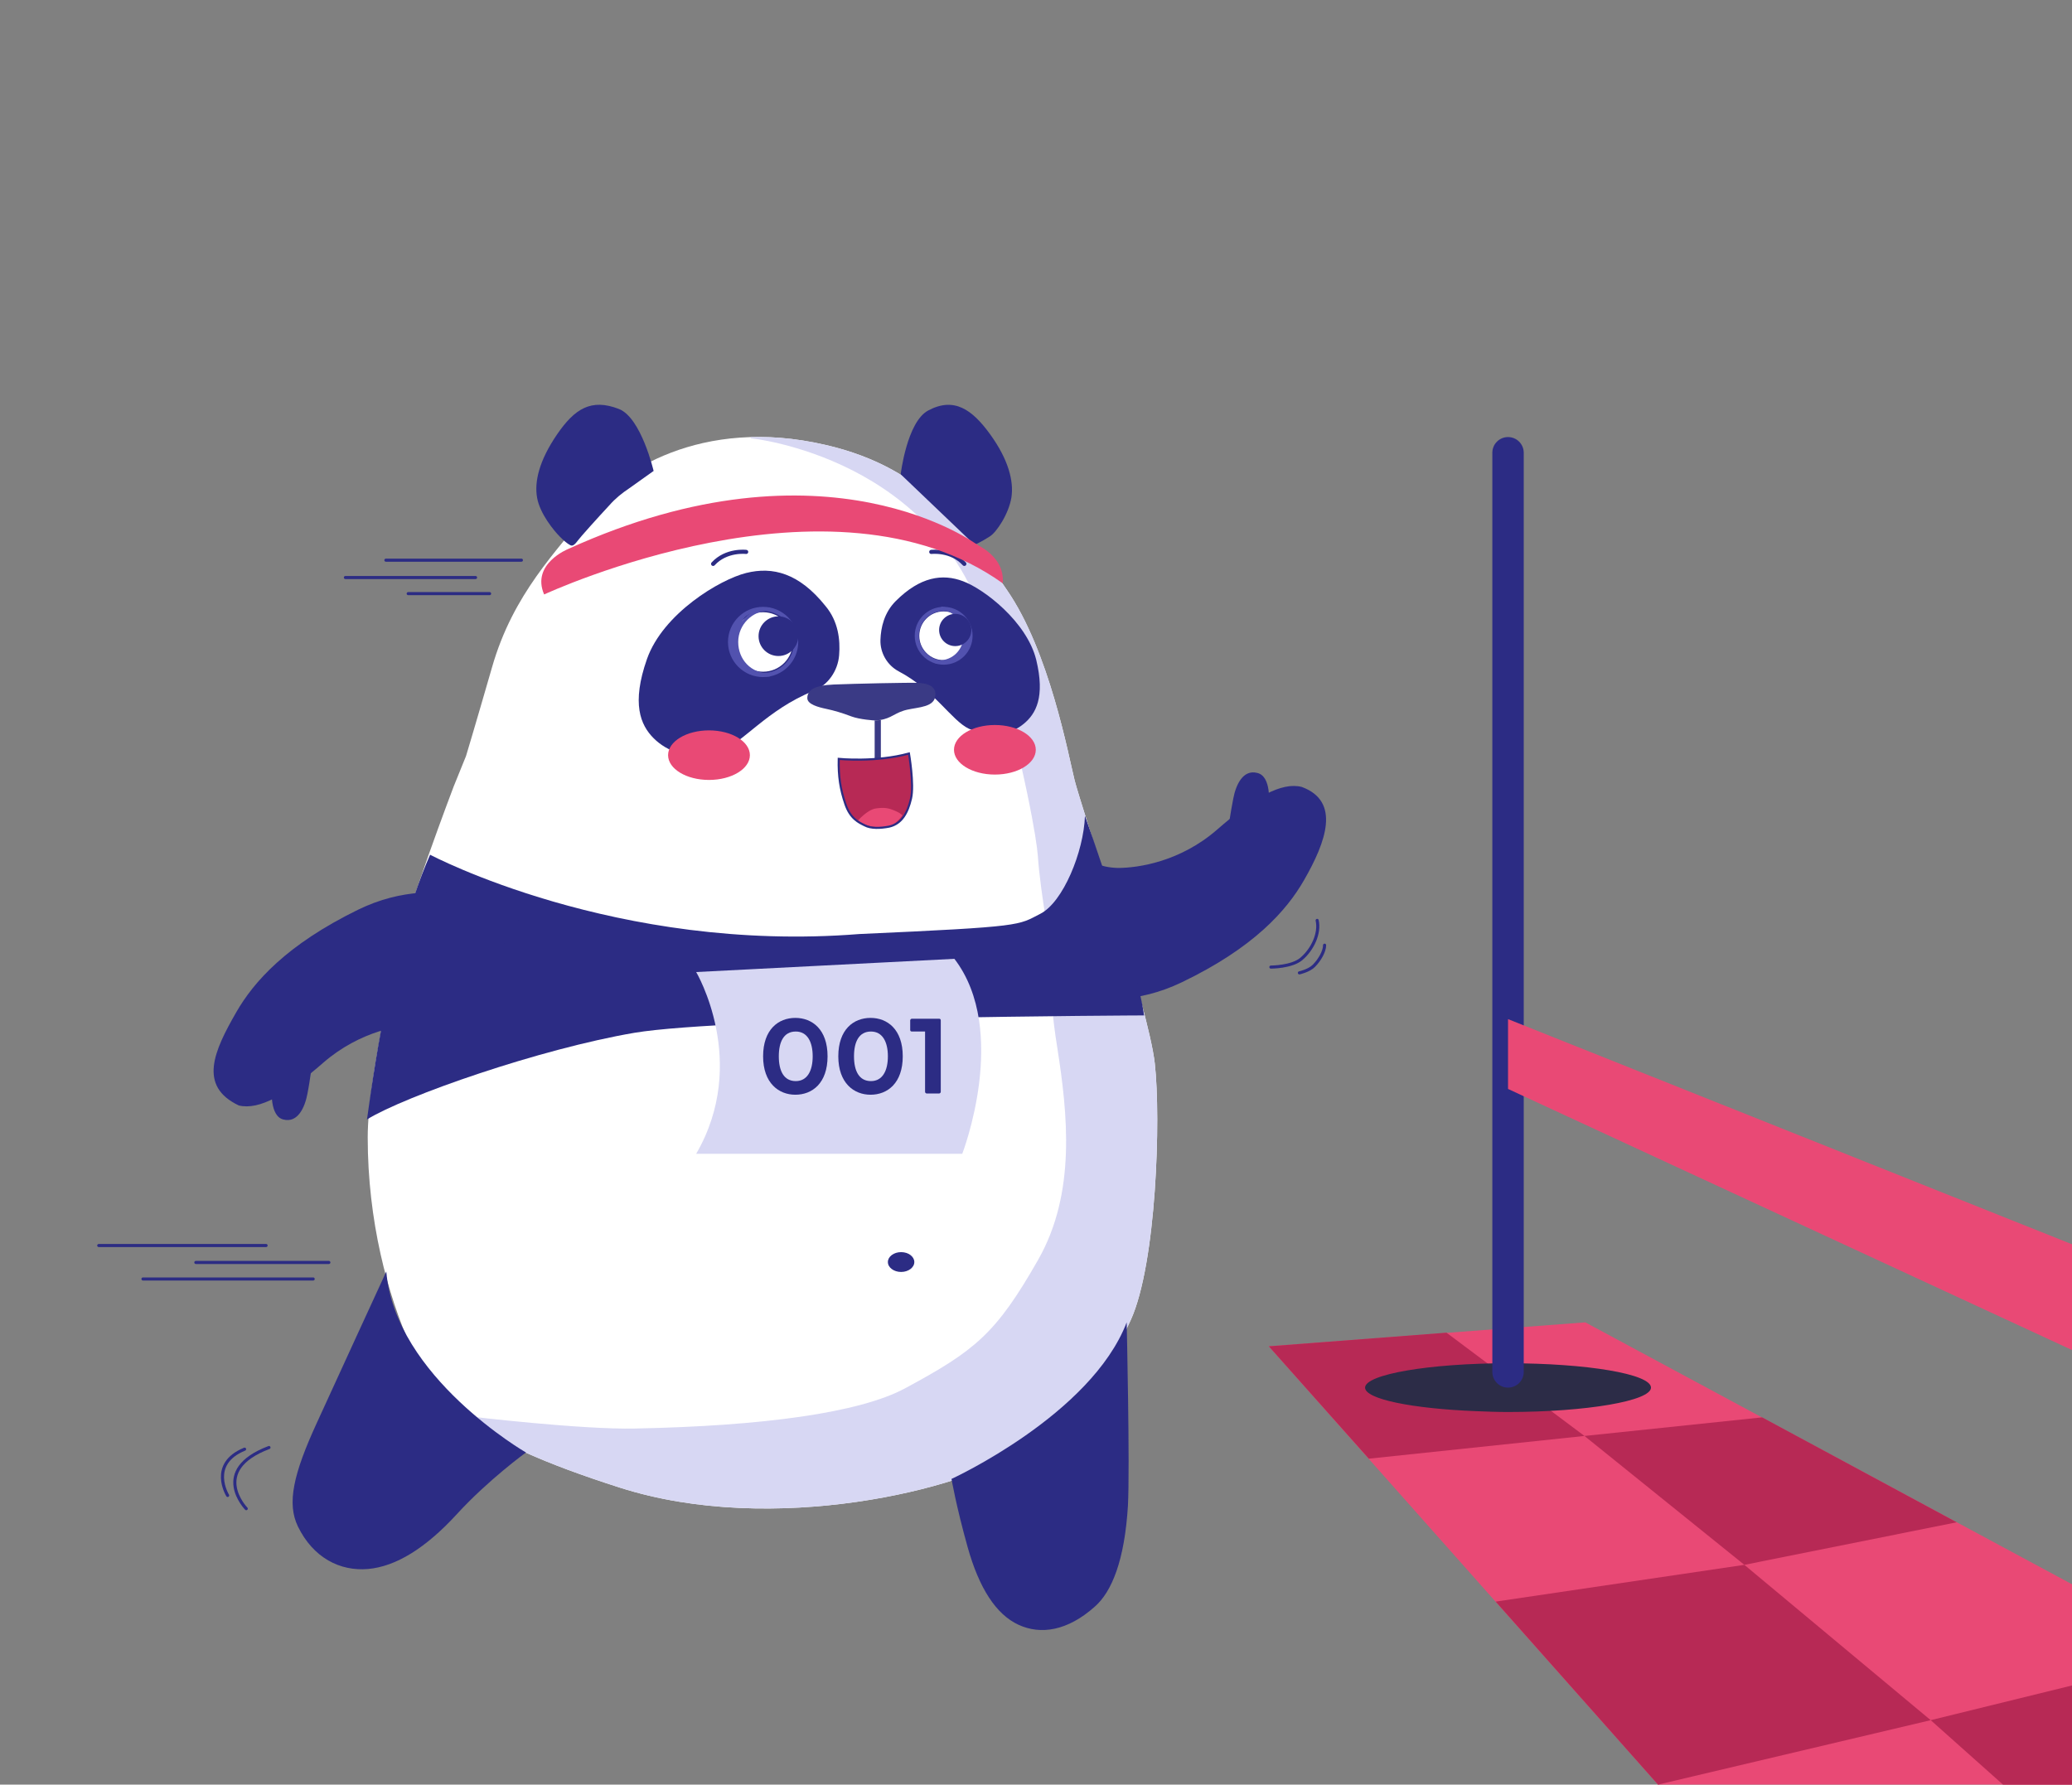<?xml version="1.0" encoding="utf-8"?>
<!-- Generator: Adobe Illustrator 28.3.0, SVG Export Plug-In . SVG Version: 6.00 Build 0)  -->
<svg version="1.1" id="panda" xmlns="http://www.w3.org/2000/svg" xmlns:xlink="http://www.w3.org/1999/xlink" x="0px" y="0px"
	 viewBox="0 0 501.5 432" style="enable-background:new 0 0 501.5 432;" xml:space="preserve">
<rect x="0" y="0" width="501.5" height="432" fill="#808080" stroke="none"/>
<style type="text/css">
	.st0{fill:#E94975;}
	.st1{fill:#B72955;}
	.st2{fill:#2C2C84;}
	.st3{fill:#FFFFFF;}
	.st4{clip-path:url(#SVGID_00000170255784712790133870000008361680112886152588_);fill:#D7D7F3;}
	.st5{fill:none;stroke:#5252AF;stroke-miterlimit:10;}
	.st6{fill:none;stroke:#5252AF;stroke-width:0.75;stroke-miterlimit:10;}
	.st7{fill:#5252AF;}
	.st8{fill:none;stroke:#2C2C84;stroke-linecap:round;stroke-miterlimit:10;}
	.st9{fill:#3A3A85;}
	.st10{clip-path:url(#SVGID_00000116199579612673350050000014799975021523109794_);fill:#E94975;}
	.st11{fill:none;stroke:#2C2C84;stroke-width:0.5;stroke-miterlimit:10;}
	.st12{fill:none;stroke:#2C2C84;stroke-width:0.75;stroke-linecap:round;stroke-miterlimit:10;}
	.st13{fill:#2C2C47;}
	.st14{fill:#D7D7F3;}
</style>
<polygon class="st0" points="307.1,325.9 383.7,320.1 501.5,383.5 501.5,432 401.3,432 "/>
<polygon class="st1" points="350.1,322.6 383.5,347.6 331.3,353.1 307.1,325.9 "/>
<polygon class="st1" points="383.5,347.6 426.5,343.1 473.6,368.5 422.2,378.8 "/>
<polygon class="st1" points="362,387.7 422.2,378.8 467.3,416.4 401.3,432 "/>
<path class="st2" d="M246.5,236.3c0,0,18.5,11.6,39.5,1.5c17.5-8.4,25.4-17.4,29.6-24.7c5.4-9.4,8.9-19.1-0.5-22.6
	c-4.9-1.3-11.7,2.6-20.6,10.4c-8.9,7.7-19,9.2-23.9,9.2c-4.8-0.1-6.8-2-6.8-2"/>
<path class="st2" d="M307.1,194.6c0,0,0.7-6.7-2.8-7.5c-3.5-0.9-5.2,3-5.8,6.2c-0.6,2.9-1.5,9.1-1.5,9.1L307.1,194.6z"/>
<g id="membres">
</g>
<g id="corps">
</g>
<g>
	<g>
		<path id="XMLID_00000160162192031099751910000003446381760129017526_" class="st3" d="M96.4,230.6c0,0-7.4,29.8-7.4,44.7
			c0,20.3,4.8,38.1,10.4,50.6c6,13.5,13.4,22.3,50.6,34.2c37.2,11.9,83.4,0.3,96.8-8.9c12.6-8.7,21.7-20.1,26.9-31.7
			c6.2-13.7,7.3-48.7,5.8-62.1c-1.5-13.4-17.9-62.5-19.4-68.5c-1.5-6-6.1-31.2-16.4-46.1c-9.6-14-19.1-29.4-43.9-35.1
			c-30.2-7-50.3,6.7-57.3,15.8c-7.8,10-18.3,20.2-23.4,38c-4.3,14.9-6.3,21.5-6.3,21.5l-3,7.4C109.8,190.4,97.9,221.7,96.4,230.6z"
			/>
	</g>
	<g>
		<defs>
			<path id="SVGID_1_" d="M96.4,230.6c0,0-7.4,29.8-7.4,44.7c0,20.3,4.8,38.1,10.4,50.6c6,13.5,13.4,22.3,50.6,34.2
				c37.2,11.9,83.4,0.3,96.8-8.9c12.6-8.7,21.7-20.1,26.9-31.7c6.2-13.7,7.3-48.7,5.8-62.1c-1.5-13.4-17.9-62.5-19.4-68.5
				c-1.5-6-6.1-31.2-16.4-46.1c-9.6-14-19.1-29.4-43.9-35.1c-30.2-7-50.3,6.7-57.3,15.8c-7.8,10-18.3,20.2-23.4,38
				c-4.3,14.9-6.3,21.5-6.3,21.5l-3,7.4C109.8,190.4,97.9,221.7,96.4,230.6z"/>
		</defs>
		<clipPath id="SVGID_00000093141577828635144350000000550354000269274770_">
			<use xlink:href="#SVGID_1_"  style="overflow:visible;"/>
		</clipPath>
		<path style="clip-path:url(#SVGID_00000093141577828635144350000000550354000269274770_);fill:#D7D7F3;" d="M181.8,106.1
			c0,0,45.9,4.6,57.5,47.8c9.3,34.6,11.6,49.4,11.9,53.3c0.6,9,3.4,23.9,3.4,23.9s-1.2,7.1,1.3,22.5c2.5,16,4.6,35.1-4.6,51.3
			c-10.2,17.9-15.2,22-32.3,31.2c-11,5.9-34.4,9.1-65.3,9.7c-12.8,0.3-39.8-2.9-39.8-2.9l29.3,62.2l162.2-12.2l3.4-110.1
			l-10.5-122.7l-6.7-59.9l-56.7-9.1l-58,5.4L181.8,106.1"/>
	</g>
</g>
<ellipse id="nombril_00000119799560411753638040000017088069164360990893_" class="st2" cx="218.1" cy="305.5" rx="3.2" ry="2.4"/>
<path class="st2" d="M196.8,167.3c3.6-1.4,6-4.9,6.3-8.7c0.3-3.7-0.2-8.2-3.3-11.9c-6.4-8-12.8-9.6-19.2-8
	c-6.4,1.6-20.1,9.8-24,20.8c-3.8,10.8-1.6,16,1.6,19.2s8.8,5.6,16,3.2C179.7,180,185.6,171.8,196.8,167.3z"/>
<g id="oeil_00000134219400064670879930000003948632059020085128_">
	<circle class="st3" cx="184.7" cy="155.4" r="7.2"/>
	<circle class="st5" cx="184.7" cy="155.4" r="8"/>
	<path class="st6" d="M186.3,147.4c-4.4,0-8,3.6-8,8s3.2,8,8,8"/>
	<path class="st7" d="M178.8,150.1l-1.4,2.2l-0.7,2.5l2.3,6.3l1.9,0.9l-3.4-5.9l1.9-4.9c0.2-0.9,0.7-1.7,1.3-2.3l0.9-0.8l-1.8,0.9
		C179.4,149.4,179.1,149.8,178.8,150.1z"/>
	<polygon class="st7" points="179.1,149.8 176.7,155.4 177.9,159.6 179.1,159.6 178.3,155.4 179,152.2 	"/>
	<circle class="st2" cx="188.4" cy="154" r="4.8"/>
</g>
<path class="st2" d="M218,114.8c0,0,1.5-12.6,6.6-15.4c6.3-3.4,10.7-0.3,15.1,5.8c4.4,6.1,5.7,11.3,5.1,15.2
	c-0.6,3.9-3.6,8.5-5.3,9.5c-1.7,1.1-3.6,2-3.6,2L218,114.8z"/>
<path class="st2" d="M158.2,114c0,0-3-12.9-8.4-15c-6.7-2.6-10.7-0.1-15,6.2c-4.3,6.3-5.5,11.4-4.8,15.3s4.1,8,5.5,9.4
	c0.7,0.7,1.6,1.6,2.6,2.1c0.6,0.3,1.2-0.4,1.8-1.2c0.4-0.6,4.8-5.5,7.6-8.5c1.4-1.6,3-2.9,4.8-4.1L158.2,114z"/>
<path class="st2" d="M217.5,162.5c-2.8-1.5-4.5-4.5-4.4-7.6c0.1-3,0.9-6.6,3.7-9.4c5.9-5.9,11.3-6.7,16.3-4.8
	c5.1,1.9,15.4,9.8,17.7,19c2.2,9.1-0.1,13.1-3,15.5s-7.6,3.8-13.3,1.2C230.3,174.4,226.2,167.1,217.5,162.5z"/>
<g id="OEIL_00000000208336140300709050000007929958855043317134_">
	<circle class="st3" cx="228.4" cy="153.9" r="5.9"/>
	<circle class="st5" cx="228.4" cy="153.9" r="6.5"/>
	<path class="st6" d="M227.8,147.2c3.6,0.4,6.2,3.6,5.8,7.2c-0.4,3.6-3.3,6.2-7.2,5.8"/>
	<polygon class="st7" points="233.4,149.8 234.6,152.3 235,154.4 232.5,159.3 231.2,159.5 233.6,155.4 232.9,150.2 231.5,148.6 	"/>
	<circle class="st2" cx="231.2" cy="152.5" r="3.9"/>
</g>
<path class="st8" d="M225.4,133.6c0,0,4.8-0.6,8,2.9"/>
<path class="st8" d="M180.6,133.6c0,0-4.8-0.6-8,2.9"/>
<path class="st9" d="M211.7,174.4c0,0-3.6-0.2-5.7-1s-4.1-1.4-6-1.8s-4.6-1.1-4.6-2.6c0-1.9,1.6-3.1,6.4-3.3s18.4-0.5,20.4-0.4
	c2.1,0.1,5,0.7,4,3.9c-1,2.3-5.2,2-7.7,2.9C216.1,172.9,215.2,174.3,211.7,174.4z"/>
<polygon class="st9" points="211.7,174.4 211.7,184.1 213.2,184.1 213.2,174.3 "/>
<g id="bouche_00000048481395712405211230000004183069054965350288_">
	<g>
		<path id="XMLID_00000109719199575993511360000004678301680132076216_" class="st1" d="M203,183.7c0,0,9,0.9,17-1.3
			c0,0,1.3,7.5,0.5,10.9s-2.2,6.1-5.3,6.8c-2.1,0.4-4.4,0.5-5.9-0.3c-1.4-0.7-3.5-1.6-4.7-5.2C203.4,191.1,202.9,187.9,203,183.7z"
			/>
	</g>
	<g>
		<defs>
			<path id="SVGID_00000085951436985642454290000007220535977297152696_" d="M203,183.7c0,0,9,0.9,17-1.3c0,0,1.3,7.5,0.5,10.9
				s-2.2,6.1-5.3,6.8c-2.1,0.4-4.4,0.5-5.9-0.3c-1.4-0.7-3.5-1.6-4.7-5.2C203.4,191.1,202.9,187.9,203,183.7z"/>
		</defs>
		<clipPath id="SVGID_00000083058475970304491650000011707559337396077954_">
			<use xlink:href="#SVGID_00000085951436985642454290000007220535977297152696_"  style="overflow:visible;"/>
		</clipPath>
		<path style="clip-path:url(#SVGID_00000083058475970304491650000011707559337396077954_);fill:#E94975;" d="M207.6,198.7
			c0,0,2.3-2.7,4.4-3c2.1-0.3,3.1-0.1,4.7,0.6s1.7,1.1,1.7,1.1s-1.7,2.4-3.4,2.7c-1.1,0.2-3.4,0.5-6.3-0.8
			C207.5,198.8,207.6,198.7,207.6,198.7z"/>
	</g>
	<g>
		<path id="XMLID_00000005980698790955149210000012159812688418688399_" class="st11" d="M203,183.7c0,0,9,0.9,17-1.3
			c0,0,1.3,7.5,0.5,10.9s-2.2,6.1-5.3,6.8c-2.1,0.4-4.4,0.5-5.9-0.3c-1.4-0.7-3.5-1.6-4.7-5.2C203.4,191.1,202.9,187.9,203,183.7z"
			/>
	</g>
</g>
<path class="st2" d="M272.7,320.1c0,0,0.8,35.1,0.3,44.4c-0.8,13.2-3.9,20.8-8,24.4c-6.6,5.9-13.1,6.9-18.5,4.4s-9.5-8.8-12.3-18.8
	s-3.9-16.5-3.9-16.5S264.1,342.5,272.7,320.1z"/>
<path class="st2" d="M93.5,307.8c0,0-12.8,27.8-16.8,36.6c-5.7,12.4-7.3,19.5-4.6,25.1c3.7,7.6,10.2,10.9,17,10.3
	c6.7-0.6,13.9-5,21.5-13.3c7.6-8.3,16.7-14.9,16.7-14.9S95.6,333.3,93.5,307.8z"/>
<path class="st2" d="M104.1,206.9c0,0,45,23.9,103.9,19.2c40.2-1.8,38.3-2.1,43.8-4.9s10.5-15,10.8-23.7c0,0,12.5,34.9,14.3,48.3
	c0,0-100.4,0.4-123.3,4.2c-22.9,3.9-55.6,15.3-64.8,21C89,271.1,93.2,231.6,104.1,206.9z"/>
<ellipse class="st0" cx="171.6" cy="182.8" rx="9.9" ry="6"/>
<ellipse class="st0" cx="240.8" cy="181.5" rx="9.9" ry="6"/>
<path class="st12" d="M307.6,234.1c0,0,5.1,0,7.4-2c2.7-2.3,4.5-6.2,3.8-9.3"/>
<path class="st12" d="M314.5,235.5c0,0,2.3-0.5,3.5-1.7c1.4-1.4,2.6-3.5,2.6-5"/>
<path class="st2" d="M126.2,221.6c0,0-18.6-11.6-39.5-1.4c-17.4,8.5-25.3,17.5-29.5,24.8c-5.4,9.4-9.3,17.9,0.6,22.6
	c5,1.2,11.7-2.7,20.5-10.4c8.9-7.7,19-9.3,23.8-9.3c4.8,0,6.8,2,6.8,2"/>
<path class="st2" d="M65.8,263.5c0,0-0.6,6.7,2.8,7.5c3.5,0.9,5.2-3,5.8-6.2c0.6-2.9,1.4-9.1,1.4-9.1L65.8,263.5z"/>
<line class="st12" x1="75.8" y1="309.6" x2="34.6" y2="309.6"/>
<line class="st12" x1="79.6" y1="305.6" x2="47.4" y2="305.6"/>
<line class="st12" x1="64.4" y1="301.5" x2="23.9" y2="301.5"/>
<line class="st12" x1="118.5" y1="143.7" x2="98.8" y2="143.7"/>
<line class="st12" x1="115.1" y1="139.8" x2="83.6" y2="139.8"/>
<line class="st12" x1="126.2" y1="135.6" x2="93.4" y2="135.6"/>
<path class="st0" d="M137.5,132.9c0,0-9,3.6-5.8,11c0,0,0,0,0,0c0.7-0.3,69.6-32.3,111-2.7l-6.1-9.3
	C236.6,132,200.3,104.3,137.5,132.9z"/>
<path class="st0" d="M234.9,131.2c0,0,8.4,2.7,7.8,10"/>
<path class="st13" d="M357.3,341.6c-15.4-0.6-26.9-2.9-26.9-5.7c0-3.2,15.5-5.9,34.6-5.9s34.6,2.6,34.6,5.9c0,3.2-15.5,5.9-34.6,5.9
	C362.3,341.8,359.8,341.7,357.3,341.6"/>
<path class="st2" d="M365,105.8L365,105.8c-2.1,0-3.8,1.7-3.8,3.8v222.5c0,2.1,1.7,3.8,3.8,3.8l0,0c2.1,0,3.8-1.7,3.8-3.8V109.6
	C368.8,107.5,367.1,105.8,365,105.8z"/>
<polygon class="st0" points="365,263.6 501.5,326.8 501.5,301.2 365,246.7 "/>
<path class="st14" d="M168.5,235.3c0,0,12.9,21.8,0,44h64.4c0,0,11.5-29.7-1.9-47.2L168.5,235.3z"/>
<g>
	<path class="st2" d="M184.7,255.7c0-6.5,3.7-9.3,7.8-9.3c4.1,0,7.8,2.8,7.8,9.3c0,6.5-3.7,9.3-7.8,9.3
		C188.5,265,184.7,262.2,184.7,255.7z M192.6,261.7c2.8,0,4.1-2.5,4.1-6s-1.3-6-4.1-6c-2.9,0-4.1,2.5-4.1,6S189.7,261.7,192.6,261.7
		z"/>
	<path class="st2" d="M202.9,255.7c0-6.5,3.7-9.3,7.8-9.3c4.1,0,7.8,2.8,7.8,9.3c0,6.5-3.7,9.3-7.8,9.3
		C206.7,265,202.9,262.2,202.9,255.7z M210.8,261.7c2.8,0,4.1-2.5,4.1-6s-1.3-6-4.1-6c-2.9,0-4.1,2.5-4.1,6S207.9,261.7,210.8,261.7
		z"/>
	<path class="st2" d="M223.9,264.3v-14.6h-3.2c-0.3,0-0.4-0.2-0.4-0.4V247c0-0.2,0.2-0.4,0.4-0.4h6.6c0.3,0,0.4,0.2,0.4,0.4v17.3
		c0,0.2-0.2,0.4-0.4,0.4h-3C224.1,264.7,223.9,264.5,223.9,264.3z"/>
</g>
<polygon class="st1" points="467.3,416.4 484.8,432 501.5,432 501.5,408 "/>
<path class="st12" d="M59.6,365.2c0,0-9-9.3,5.5-14.8"/>
<path class="st12" d="M55.1,362c0,0-4.7-7.6,4.1-11.2"/>
</svg>
